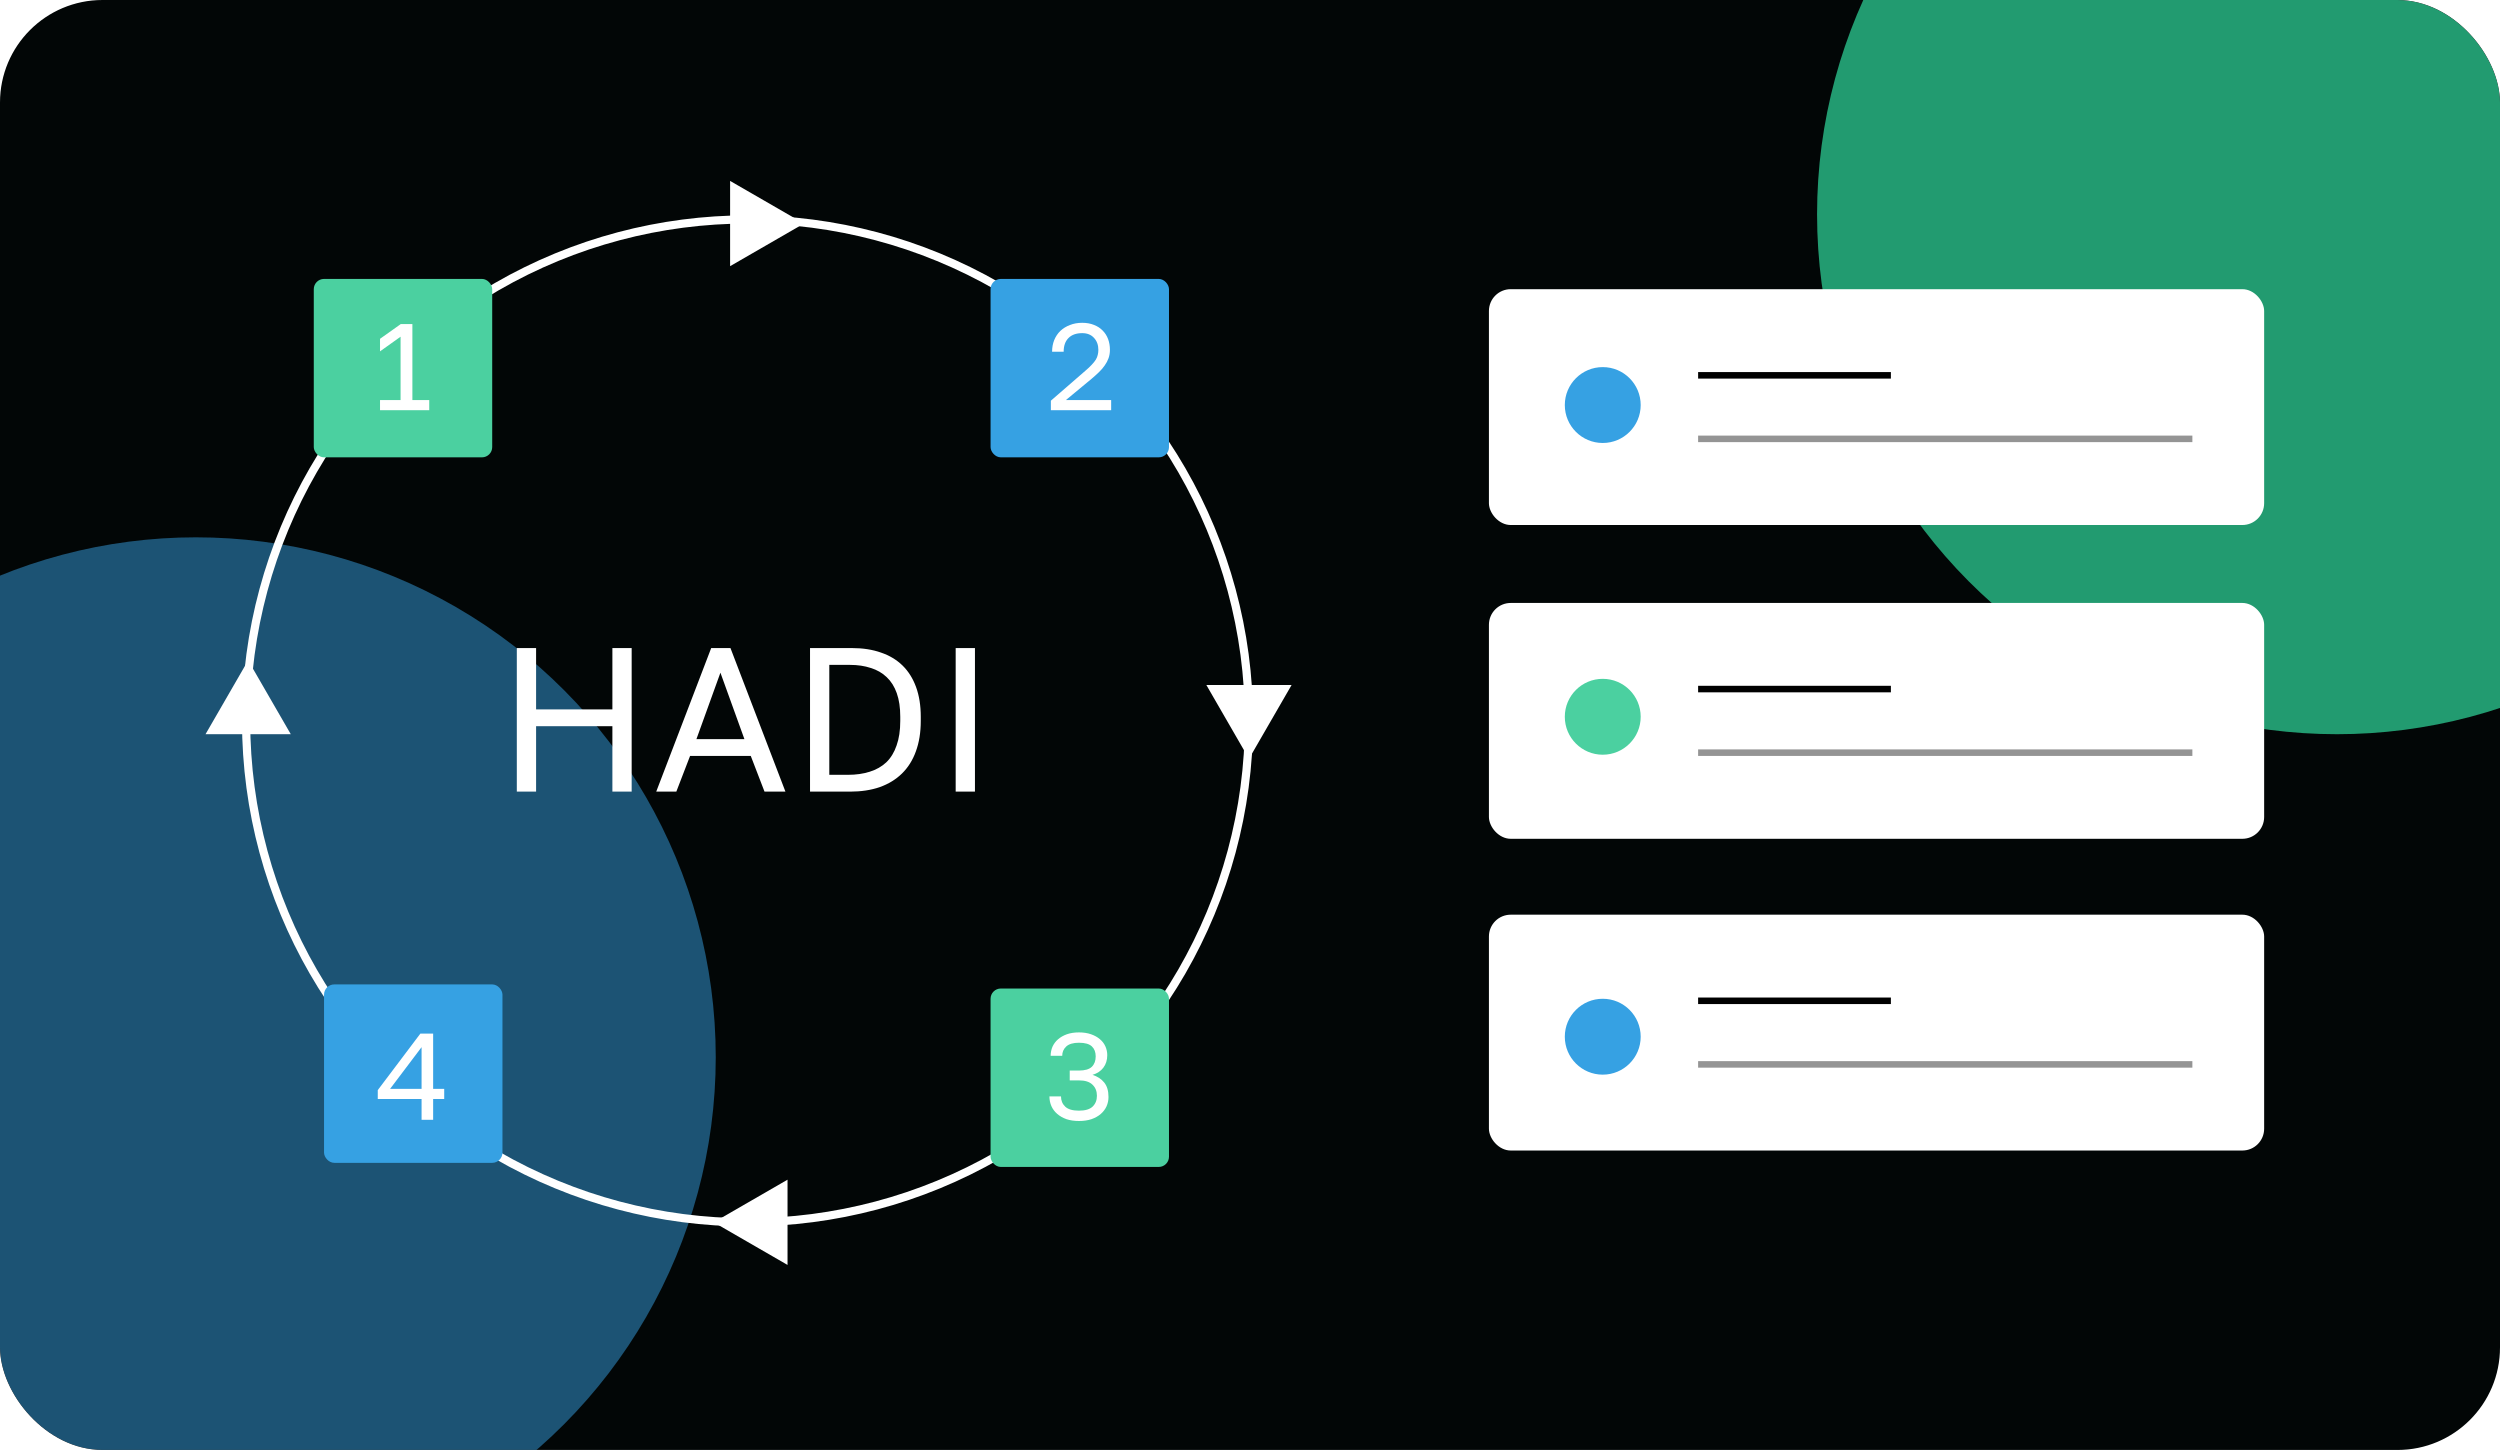 <svg width="1219" height="707" viewBox="0 0 1219 707" fill="none" xmlns="http://www.w3.org/2000/svg">
<g clip-path="url(#clip0_3258_263)">
<rect width="1219" height="707" rx="50" fill="#020606"/>
<g filter="url(#filter0_f_3258_263)">
<circle cx="1139.5" cy="104.5" r="253.5" fill="#37FFB7" fill-opacity="0.6"/>
</g>
<g filter="url(#filter1_f_3258_263)">
<circle cx="95.5" cy="515.5" r="253.5" fill="#36A1E3" fill-opacity="0.5"/>
</g>
<circle cx="364.5" cy="351.5" r="244.5" stroke="white" stroke-width="4"/>
<rect x="153" y="136" width="87" height="87" rx="5" fill="#4BD0A0"/>
<rect x="483" y="136" width="87" height="87" rx="5" fill="#36A1E3"/>
<rect x="483" y="482" width="87" height="87" rx="5" fill="#4BD0A0"/>
<rect x="158" y="480" width="87" height="87" rx="5" fill="#36A1E3"/>
<path d="M185.3 195.08H195.32V164.18L185.3 171.32V165.2L195.44 158H201.08V195.08H209.3V200H185.3V195.08Z" fill="white"/>
<path d="M512.4 195.38L529.2 180.8C530.48 179.72 531.52 178.74 532.32 177.86C533.16 176.98 533.82 176.16 534.3 175.4C534.78 174.6 535.1 173.82 535.26 173.06C535.46 172.3 535.56 171.48 535.56 170.6C535.56 168.24 534.86 166.3 533.46 164.78C532.06 163.22 530.14 162.44 527.7 162.44C524.78 162.44 522.54 163.24 520.98 164.84C519.42 166.4 518.64 168.62 518.64 171.5H513C513 169.46 513.34 167.58 514.02 165.86C514.74 164.1 515.74 162.6 517.02 161.36C518.34 160.12 519.9 159.16 521.7 158.48C523.5 157.76 525.5 157.4 527.7 157.4C529.82 157.4 531.72 157.74 533.4 158.42C535.08 159.06 536.5 159.98 537.66 161.18C538.82 162.34 539.7 163.72 540.3 165.32C540.9 166.92 541.2 168.68 541.2 170.6C541.2 172.04 540.98 173.38 540.54 174.62C540.1 175.86 539.48 177.04 538.68 178.16C537.92 179.28 536.98 180.38 535.86 181.46C534.78 182.5 533.58 183.58 532.26 184.7L519.72 195.08H541.8V200H512.4V195.38Z" fill="white"/>
<path d="M526.1 546.6C523.82 546.6 521.78 546.3 519.98 545.7C518.22 545.06 516.72 544.2 515.48 543.12C514.24 542.04 513.3 540.78 512.66 539.34C512.02 537.86 511.7 536.28 511.7 534.6H517.34C517.34 536.64 518.04 538.32 519.44 539.64C520.84 540.92 523.06 541.56 526.1 541.56C529.14 541.56 531.36 540.9 532.76 539.58C534.16 538.22 534.86 536.46 534.86 534.3C534.86 532.06 534.14 530.26 532.7 528.9C531.3 527.5 529.1 526.8 526.1 526.8H521.6V522H526.1C528.98 522 531.06 521.4 532.34 520.2C533.62 518.96 534.26 517.26 534.26 515.1C534.26 513.02 533.64 511.4 532.4 510.24C531.16 509.04 529.06 508.44 526.1 508.44C523.26 508.44 521.18 509.06 519.86 510.3C518.58 511.5 517.94 513 517.94 514.8H512.3C512.3 513.24 512.6 511.76 513.2 510.36C513.84 508.96 514.74 507.76 515.9 506.76C517.1 505.72 518.54 504.9 520.22 504.3C521.94 503.7 523.9 503.4 526.1 503.4C528.3 503.4 530.26 503.7 531.98 504.3C533.7 504.9 535.14 505.7 536.3 506.7C537.5 507.7 538.4 508.88 539 510.24C539.6 511.6 539.9 513.02 539.9 514.5C539.9 516.9 539.26 518.94 537.98 520.62C536.74 522.26 534.98 523.42 532.7 524.1C535.1 524.86 537 526.1 538.4 527.82C539.8 529.54 540.5 531.9 540.5 534.9C540.5 536.5 540.18 538.02 539.54 539.46C538.9 540.86 537.96 542.1 536.72 543.18C535.52 544.22 534.02 545.06 532.22 545.7C530.42 546.3 528.38 546.6 526.1 546.6Z" fill="white"/>
<path d="M205.56 535.86H184.2V531.54L204.96 504H211.2V530.94H216.6V535.86H211.2V546H205.56V535.86ZM205.56 530.94V510.6L190.2 530.94H205.56Z" fill="white"/>
<path d="M392 109L356 129.785L356 88.215L392 109Z" fill="white"/>
<path d="M609 370L588.215 334L629.785 334L609 370Z" fill="white"/>
<path d="M121 322L100.215 358L141.785 358L121 322Z" fill="white"/>
<path d="M348 596L384 616.785L384 575.215L348 596Z" fill="white"/>
<path d="M252 316H261.4V345.9H298.6V316H308V386H298.6V354.1H261.4V386H252V316ZM366.077 368.6H336.477L329.777 386H319.977L346.777 316H356.177L382.977 386H372.777L366.077 368.6ZM339.577 360.4H362.977L351.277 328L339.577 360.4ZM394.969 316H415.469C420.735 316 425.435 316.733 429.569 318.2C433.702 319.6 437.202 321.7 440.069 324.5C442.935 327.3 445.135 330.8 446.669 335C448.202 339.2 448.969 344.033 448.969 349.5V351.5C448.969 357.1 448.169 362.067 446.569 366.4C445.035 370.667 442.769 374.267 439.769 377.2C436.835 380.067 433.235 382.267 428.969 383.8C424.702 385.267 419.869 386 414.469 386H394.969V316ZM413.469 377.8C417.402 377.8 420.935 377.3 424.069 376.3C427.269 375.3 429.969 373.767 432.169 371.7C434.369 369.567 436.035 366.833 437.169 363.5C438.369 360.167 438.969 356.167 438.969 351.5V349.5C438.969 345.033 438.402 341.2 437.269 338C436.135 334.8 434.502 332.2 432.369 330.2C430.235 328.133 427.635 326.633 424.569 325.7C421.569 324.7 418.202 324.2 414.469 324.2H404.369V377.8H413.469ZM465.988 316H475.388V386H465.988V316Z" fill="white"/>
<rect x="726" y="446" width="378" height="115" rx="10.629" fill="white"/>
<path d="M828 488H922" stroke="black" stroke-width="3.189"/>
<path d="M828 519H1069" stroke="#949494" stroke-width="3.189"/>
<rect x="726" y="294" width="378" height="115" rx="10.629" fill="white"/>
<path d="M828 336H922" stroke="black" stroke-width="3.189"/>
<path d="M828 367H1069" stroke="#949494" stroke-width="3.189"/>
<rect x="726" y="141" width="378" height="115" rx="10.629" fill="white"/>
<path d="M828 183H922" stroke="black" stroke-width="3.189"/>
<path d="M828 214H1069" stroke="#949494" stroke-width="3.189"/>
<circle cx="781.5" cy="349.5" r="18.5" fill="#4BD0A0"/>
<circle cx="781.5" cy="505.5" r="18.5" fill="#36A1E3"/>
<circle cx="781.5" cy="197.5" r="18.5" fill="#36A1E3"/>
</g>
<defs>
<filter id="filter0_f_3258_263" x="386" y="-649" width="1507" height="1507" filterUnits="userSpaceOnUse" color-interpolation-filters="sRGB">
<feFlood flood-opacity="0" result="BackgroundImageFix"/>
<feBlend mode="normal" in="SourceGraphic" in2="BackgroundImageFix" result="shape"/>
<feGaussianBlur stdDeviation="250" result="effect1_foregroundBlur_3258_263"/>
</filter>
<filter id="filter1_f_3258_263" x="-658" y="-238" width="1507" height="1507" filterUnits="userSpaceOnUse" color-interpolation-filters="sRGB">
<feFlood flood-opacity="0" result="BackgroundImageFix"/>
<feBlend mode="normal" in="SourceGraphic" in2="BackgroundImageFix" result="shape"/>
<feGaussianBlur stdDeviation="250" result="effect1_foregroundBlur_3258_263"/>
</filter>
<clipPath id="clip0_3258_263">
<rect width="1219" height="707" rx="50" fill="white"/>
</clipPath>
</defs>
</svg>
